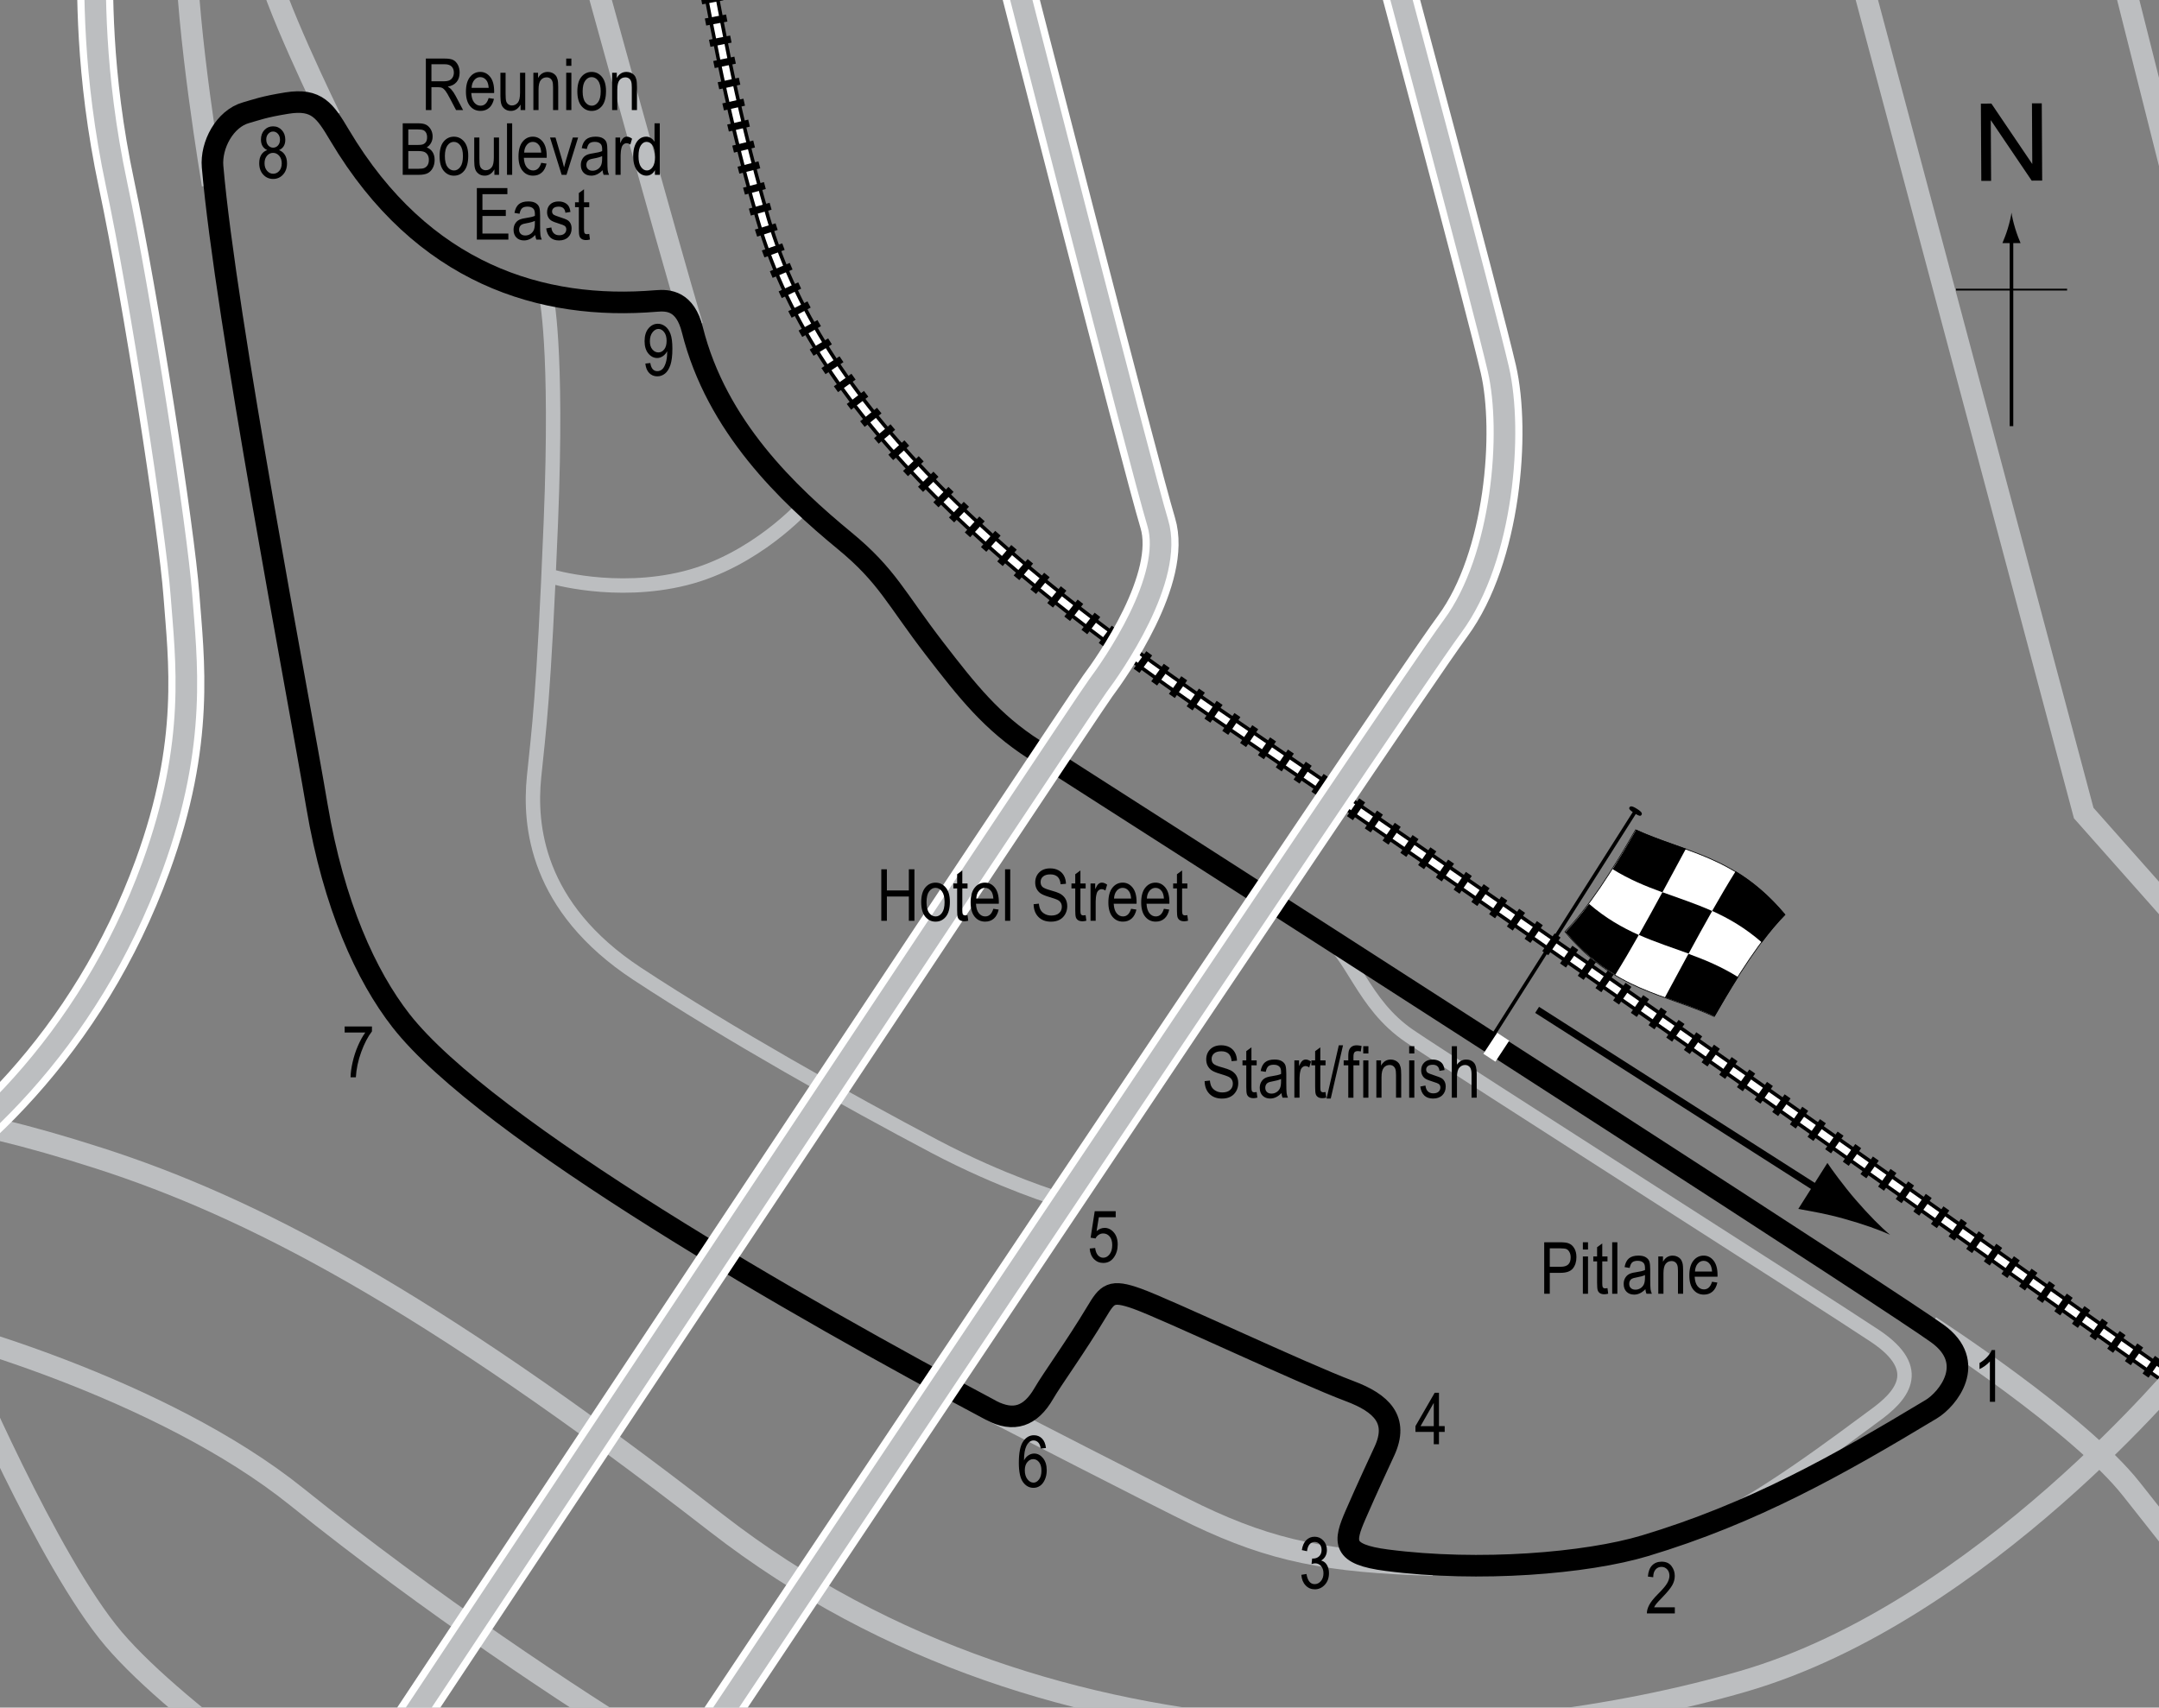<?xml version="1.0" encoding="UTF-8"?> <!-- Generator: Adobe Illustrator 14.0.0, SVG Export Plug-In . SVG Version: 6.00 Build 43363) --> <svg xmlns="http://www.w3.org/2000/svg" xmlns:xlink="http://www.w3.org/1999/xlink" version="1.1" x="0px" y="0px" width="300px" height="237.306px" viewBox="0 0 300 237.306" xml:space="preserve"><rect x="0" y="0" width="300" height="237.306" fill="#808080" stroke="none"/> <g id="Railway"> <g> <path fill="none" stroke="#000000" stroke-width="2" stroke-miterlimit="2" d="M306.852,195.261 c-3.842-1.975-64.77-46.341-136.043-94.851c-29.571-20.126-56.665-41.998-64.77-69.918c-4.878-16.802-7.074-31.149-8.13-36.043"></path> <path fill="none" stroke="#FFFFFF" stroke-miterlimit="3" d="M306.852,195.261c-3.842-1.975-64.77-46.341-136.043-94.851 c-29.571-20.126-56.665-41.998-64.77-69.918c-4.878-16.802-7.074-31.149-8.13-36.043"></path> <path fill="none" stroke="#000000" stroke-width="3" stroke-miterlimit="2" stroke-dasharray="1,2" d="M306.852,195.261 c-3.842-1.975-64.77-46.341-136.043-94.851c-29.571-20.126-56.665-41.998-64.77-69.918c-4.878-16.802-7.074-31.149-8.13-36.043"></path> </g> </g> <g id="Sideroads"> <path fill="none" stroke="#BCBEC0" stroke-width="2" d="M75.872,40.99c0,0,1.667,7,0.667,31.667s-1.667,28.667-2.333,35.333 s0.261,18.074,14.333,27.333c12.667,8.334,29.333,17.667,41.333,24c9.42,4.972,17.333,7.334,17.333,7.334"></path> <path fill="none" stroke="#BCBEC0" stroke-width="3" d="M29.538,25.656c0,0-3.667-21.666-3.667-33.333"></path> <path fill="none" stroke="#BCBEC0" stroke-width="3" d="M45.872,16.323c0,0-8.333-17-9-22"></path> <path fill="none" stroke="#BCBEC0" stroke-width="3" d="M268.205,184.323c0,0,20.666,13.334,28,22.667s12.334,15,12.334,20"></path> <path fill="none" stroke="#BCBEC0" stroke-width="3" d="M81.538-7.01c0,0,11.333,41.333,14.667,52.333"></path> <path fill="none" stroke="#BCBEC0" stroke-width="3" d="M303.872,189.323c0,0-28.334,34.668-61.667,44.334 s-94.974,15.039-142.667-22c-40.653-31.572-65-44-85.667-50.667s-31.667-7.333-45-7.333"></path> <polyline fill="none" stroke="#BCBEC0" stroke-width="3" points="257.539,-7.01 289.539,112.99 305.205,130.656 "></polyline> <line fill="none" stroke="#BCBEC0" stroke-width="3" x1="293.539" y1="-8.677" x2="303.872" y2="32.323"></line> <path fill="none" stroke="#BCBEC0" stroke-width="3" d="M-15.795,182.99c7.667,1.333,38.333,10,57,25s38.333,27.999,50.333,35.333"></path> <path fill="none" stroke="#BCBEC0" stroke-width="3" d="M137.705,195.99c0,0,23.922,12.323,28.667,14.583 c10.5,5,18.166,6.5,32.75,6.917"></path> <path fill="none" stroke="#BCBEC0" stroke-width="2" d="M76.5,80.084c0,0,8.943,2.71,18.699,0.271s16.531-10.027,16.531-10.027"></path> <path fill="none" stroke="#BCBEC0" stroke-width="3" d="M-5.343,188.756c0,0,11.924,28.185,21.138,39.024 s33.063,26.829,39.295,30.623"></path> </g> <g id="Pitlane"> <path fill="none" stroke="#BCBEC0" stroke-width="2" d="M183.705,129.615c4.375,3,5.542,9.875,12.167,14.375 s57.542,36.917,64.667,41.667s3.541,8.458-0.084,11.083s-17.375,13.25-24.875,15.75"></path> </g> <g id="Circuit"> <path fill="none" stroke="#000000" stroke-width="3" d="M96.205,45.823c3.363,13.453,13.308,22.861,21.167,29.333 c5.946,4.896,7.108,8.011,12.5,15c4.5,5.833,7.94,10.23,13.833,13.999c53.167,34,119.5,76.833,125.5,81.167 c5.614,4.054,1.401,9.155-0.833,10.501c-13,7.833-24.833,14.499-39.833,18.999c-8.095,2.429-23,3.667-35.834,2 c-6.282-0.816-6-2.5-4.333-6.333c1.632-3.753,3.268-7.246,4-8.833c2-4.334-0.378-6.663-4.833-8.334 c-6.667-2.5-25.334-11.333-29.5-12.833c-3.679-1.324-4.167-0.667-5.667,1.833c-2.927,4.879-6.158,9.304-7.333,11.334 c-1.833,3.167-4.173,4.013-7.333,2.333c-26.333-14-70.167-39-82-54.167c-4.811-6.166-9.333-16-11.667-29.832 c-2.589-15.347-12.667-67.667-14.5-88.833c-0.257-2.966,1.667-6.667,4.667-7.5c1.324-0.368,2.388-0.808,5.667-1.333 c4.167-0.667,5.294,1.073,7.333,4.5c11.5,19.333,28.167,24.333,44,23C92.898,41.681,95.205,41.823,96.205,45.823z"></path> </g> <g id="Viaducts_copy"> <path fill="none" stroke="#FFFFFF" stroke-width="5" d="M140.205-6.677c0,0,18.334,71.666,20.667,79.333s-6.333,20-8.333,22.667 s-101,152-101,152"></path> <path fill="none" stroke="#FFFFFF" stroke-width="5" d="M192.872-7.01c0,0,13.333,49.667,15.333,58.333s0.679,26.13-6.333,35.667 c-8.333,11.333-107,159.333-107,159.333"></path> <path fill="none" stroke="#FFFFFF" stroke-width="5" d="M13.205-7.677c0,6.01-0.333,17.667,3,33.333s8.333,48,9,57 s2.284,20.441-4,37.667c-9,24.667-26,40.333-40,48"></path> </g> <g id="Viaducts"> <path fill="none" stroke="#BCBEC0" stroke-width="3" d="M140.205-6.677c0,0,18.334,71.666,20.667,79.333s-6.333,20-8.333,22.667 s-101,152-101,152"></path> <path fill="none" stroke="#BCBEC0" stroke-width="3" d="M192.872-7.01c0,0,13.333,49.667,15.333,58.333s0.679,26.13-6.333,35.667 c-8.333,11.333-107,159.333-107,159.333"></path> <path fill="none" stroke="#BCBEC0" stroke-width="3" d="M13.205-7.677c0,6.01-0.333,17.667,3,33.333s8.333,48,9,57 s2.284,20.441-4,37.667c-9,24.667-26,40.333-40,48"></path> </g> <g id="Startline"> <line fill="none" stroke="#FFFFFF" stroke-width="2" x1="208.872" y1="144.074" x2="206.955" y2="146.99"></line> </g> <g id="Flag"> <g> <g> <path fill="#FFFFFF" stroke="#000000" stroke-width="0.1" d="M238.192,141.267c-6.913-3.181-13.825-3.564-20.738-11.784 c3.271-3.34,6.543-8.435,9.814-14.158c6.913,3.185,13.826,3.565,20.739,11.775C244.736,130.444,241.463,135.542,238.192,141.267z "></path> <path d="M230.998,124.003c-2.305-0.84-4.61-1.779-6.915-3.212c1.091-1.732,2.183-3.575,3.273-5.487 c2.304,1.054,4.608,1.801,6.912,2.636C233.178,119.956,232.087,121.991,230.998,124.003z"></path> <path d="M224.447,135.476c-2.305-1.382-4.609-3.236-6.914-5.958c1.091-1.122,2.182-2.439,3.272-3.908 c2.304,1.989,4.608,3.298,6.912,4.322C226.627,131.858,225.537,133.72,224.447,135.476z"></path> <path d="M234.639,132.522c-2.306-0.844-4.61-1.58-6.916-2.602c1.091-1.927,2.183-3.918,3.273-5.931 c2.305,0.84,4.608,1.582,6.913,2.617C236.82,128.527,235.729,130.512,234.639,132.522z"></path> <path d="M238.258,141.26c-2.305-1.066-4.61-1.819-6.915-2.65c1.09-2.017,2.181-4.05,3.271-6.061 c2.305,0.844,4.61,1.795,6.915,3.247C240.439,137.519,239.348,139.355,238.258,141.26z"></path> <path d="M244.823,130.976c-2.305-2.019-4.61-3.35-6.915-4.385c1.091-1.92,2.181-3.774,3.271-5.52 c2.304,1.403,4.608,3.286,6.912,6.044C247.001,128.221,245.913,129.522,244.823,130.976z"></path> </g> </g> <line fill="#FFFFFF" stroke="#000000" stroke-width="0.5" x1="227.393" y1="112.507" x2="207.69" y2="143.547"></line> <path d="M228.088,113.245c-0.103,0.165-0.241,0.234-0.986-0.237c-0.742-0.473-0.778-0.651-0.677-0.817 c0.107-0.164,0.311-0.25,1.054,0.224C228.222,112.886,228.194,113.081,228.088,113.245z"></path> <g> <line fill="none" stroke="#000000" x1="213.587" y1="140.339" x2="254.042" y2="166.171"></line> <path d="M256.214,169.364c-2.495-0.694-4.227-0.974-6.335-1.361l4.046-6.392c0.421,0.665,2.247,3.185,3.942,5.141 c1.813,2.098,3.554,3.851,4.768,4.852C261.213,170.934,258.883,170.108,256.214,169.364z"></path> </g> </g> <g id="North"> <g> <g> <g> <line fill="none" stroke="#000000" stroke-width="0.5" x1="279.501" y1="59.222" x2="279.501" y2="32.938"></line> <path d="M278.99,31.758c-0.25,0.827-0.48,1.364-0.746,2.027h2.521c-0.112-0.237-0.496-1.2-0.745-2.027 c-0.268-0.885-0.45-1.687-0.516-2.207C279.439,30.071,279.256,30.873,278.99,31.758z"></path> </g> </g> </g> <line fill="none" stroke="#000000" stroke-width="0.25" x1="271.796" y1="40.247" x2="287.232" y2="40.247"></line> <g> <path d="M275.308,25.138l-0.058-10.737l1.458-0.008l5.684,8.4l-0.045-8.43l1.363-0.007l0.057,10.737l-1.457,0.008l-5.686-8.407 l0.045,8.438L275.308,25.138z"></path> </g> </g> <g id="Labels"> <g> <path d="M214.572,179.795v-7.158h2.211c0.521,0,0.906,0.046,1.152,0.137c0.34,0.124,0.609,0.353,0.811,0.688 c0.203,0.336,0.303,0.747,0.303,1.235c0,0.645-0.164,1.171-0.492,1.577c-0.33,0.406-0.896,0.61-1.705,0.61h-1.504v2.91H214.572z M215.347,176.041h1.52c0.479,0,0.828-0.108,1.049-0.324c0.223-0.217,0.332-0.543,0.332-0.979c0-0.283-0.055-0.526-0.164-0.728 c-0.107-0.201-0.24-0.34-0.395-0.415s-0.434-0.112-0.838-0.112h-1.504V176.041z"></path> <path d="M219.943,173.648v-1.011h0.717v1.011H219.943z M219.943,179.795v-5.186h0.717v5.186H219.943z"></path> <path d="M223.365,179.009l0.098,0.776c-0.197,0.052-0.377,0.078-0.537,0.078c-0.25,0-0.451-0.05-0.605-0.149 c-0.152-0.099-0.258-0.234-0.314-0.407s-0.086-0.517-0.086-1.03v-2.983h-0.527v-0.684h0.527v-1.284l0.719-0.527v1.812h0.727v0.684 h-0.727v3.032c0,0.279,0.021,0.461,0.063,0.542c0.063,0.117,0.178,0.176,0.348,0.176 C223.128,179.043,223.236,179.033,223.365,179.009z"></path> <path d="M224.019,179.795v-7.158h0.719v7.158H224.019z"></path> <path d="M228.634,179.156c-0.242,0.25-0.492,0.439-0.752,0.566c-0.262,0.127-0.531,0.19-0.811,0.19 c-0.443,0-0.797-0.134-1.061-0.4s-0.395-0.626-0.395-1.079c0-0.299,0.061-0.564,0.186-0.796c0.123-0.231,0.293-0.411,0.508-0.542 s0.539-0.227,0.977-0.288c0.586-0.086,1.016-0.188,1.289-0.308l0.004-0.225c0-0.355-0.063-0.604-0.189-0.747 c-0.18-0.208-0.455-0.313-0.826-0.313c-0.334,0-0.586,0.069-0.752,0.208c-0.166,0.14-0.287,0.4-0.365,0.783l-0.709-0.117 c0.102-0.557,0.305-0.962,0.613-1.216c0.307-0.254,0.748-0.381,1.32-0.381c0.447,0,0.797,0.084,1.051,0.251 c0.254,0.168,0.414,0.375,0.48,0.623s0.1,0.609,0.1,1.084v1.172c0,0.82,0.016,1.337,0.047,1.551 c0.031,0.213,0.092,0.42,0.184,0.622h-0.752C228.705,179.617,228.656,179.404,228.634,179.156z M228.576,177.193 c-0.264,0.131-0.656,0.24-1.178,0.332c-0.303,0.053-0.514,0.111-0.635,0.178c-0.119,0.067-0.213,0.162-0.281,0.283 c-0.066,0.123-0.1,0.264-0.1,0.423c0,0.247,0.076,0.445,0.23,0.593c0.152,0.148,0.363,0.223,0.635,0.223 c0.256,0,0.49-0.066,0.699-0.2c0.211-0.134,0.367-0.312,0.473-0.534c0.104-0.224,0.156-0.549,0.156-0.975V177.193z"></path> <path d="M230.425,179.795v-5.186h0.65v0.732c0.156-0.284,0.346-0.497,0.572-0.638c0.227-0.142,0.484-0.212,0.777-0.212 c0.227,0,0.438,0.045,0.631,0.134c0.193,0.09,0.35,0.207,0.469,0.352c0.119,0.146,0.207,0.334,0.266,0.564 s0.088,0.586,0.088,1.064v3.188h-0.719v-3.157c0-0.382-0.031-0.66-0.098-0.836c-0.064-0.176-0.166-0.313-0.305-0.408 c-0.139-0.097-0.299-0.145-0.48-0.145c-0.346,0-0.621,0.129-0.826,0.387c-0.205,0.257-0.307,0.698-0.307,1.324v2.835H230.425z"></path> <path d="M237.892,178.125l0.742,0.112c-0.125,0.553-0.348,0.971-0.672,1.252c-0.324,0.282-0.725,0.423-1.203,0.423 c-0.604,0-1.09-0.229-1.463-0.687c-0.373-0.457-0.559-1.117-0.559-1.979c0-0.896,0.188-1.578,0.563-2.048 c0.377-0.471,0.854-0.706,1.43-0.706c0.549,0,1.008,0.231,1.377,0.693c0.367,0.462,0.551,1.132,0.551,2.007l-0.004,0.234h-3.174 c0.029,0.582,0.164,1.021,0.404,1.318c0.242,0.297,0.535,0.444,0.879,0.444C237.304,179.19,237.679,178.835,237.892,178.125z M235.523,176.705h2.373c-0.031-0.449-0.129-0.785-0.287-1.006c-0.232-0.322-0.525-0.483-0.885-0.483 c-0.322,0-0.598,0.134-0.824,0.403C235.671,175.886,235.546,176.25,235.523,176.705z"></path> </g> <g> <path d="M167.386,150.243l0.732-0.078c0.039,0.394,0.128,0.7,0.266,0.921c0.139,0.219,0.337,0.396,0.594,0.529 s0.547,0.2,0.869,0.2c0.462,0,0.821-0.112,1.076-0.339c0.256-0.226,0.384-0.519,0.384-0.879c0-0.211-0.046-0.396-0.14-0.553 c-0.092-0.158-0.232-0.287-0.42-0.389c-0.187-0.1-0.591-0.242-1.213-0.426c-0.554-0.165-0.947-0.33-1.182-0.496 s-0.417-0.377-0.547-0.633c-0.13-0.255-0.195-0.544-0.195-0.866c0-0.579,0.188-1.054,0.562-1.421s0.879-0.552,1.514-0.552 c0.437,0,0.817,0.087,1.146,0.259c0.326,0.172,0.58,0.42,0.762,0.742c0.18,0.322,0.277,0.701,0.29,1.138l-0.747,0.068 c-0.039-0.466-0.178-0.811-0.418-1.035c-0.238-0.225-0.575-0.337-1.008-0.337c-0.439,0-0.774,0.099-1.006,0.295 c-0.231,0.197-0.347,0.452-0.347,0.765c0,0.29,0.085,0.515,0.254,0.674s0.55,0.321,1.143,0.484c0.579,0.16,0.985,0.3,1.22,0.417 c0.358,0.184,0.628,0.424,0.811,0.721c0.183,0.298,0.274,0.652,0.274,1.066c0,0.409-0.096,0.782-0.288,1.119 c-0.192,0.336-0.453,0.592-0.783,0.768c-0.331,0.176-0.729,0.264-1.194,0.264c-0.726,0-1.305-0.219-1.735-0.654 C167.626,151.58,167.403,150.988,167.386,150.243z"></path> <path d="M174.618,151.761l0.098,0.776c-0.198,0.052-0.378,0.078-0.537,0.078c-0.251,0-0.452-0.05-0.605-0.149 c-0.153-0.099-0.258-0.234-0.315-0.407c-0.057-0.173-0.085-0.517-0.085-1.03v-2.983h-0.527v-0.684h0.527v-1.284l0.718-0.527v1.812 h0.728v0.684h-0.728v3.032c0,0.279,0.021,0.461,0.063,0.542c0.062,0.117,0.178,0.176,0.347,0.176 C174.381,151.795,174.488,151.785,174.618,151.761z"></path> <path d="M178.065,151.908c-0.241,0.25-0.491,0.439-0.752,0.566s-0.53,0.19-0.811,0.19c-0.442,0-0.796-0.134-1.06-0.4 s-0.396-0.626-0.396-1.079c0-0.299,0.062-0.564,0.186-0.796s0.293-0.411,0.508-0.542s0.54-0.227,0.977-0.288 c0.586-0.086,1.016-0.188,1.289-0.308l0.005-0.225c0-0.355-0.063-0.604-0.19-0.747c-0.179-0.208-0.454-0.313-0.825-0.313 c-0.335,0-0.586,0.069-0.752,0.208c-0.166,0.14-0.288,0.4-0.366,0.783l-0.708-0.117c0.101-0.557,0.305-0.962,0.613-1.216 c0.307-0.254,0.747-0.381,1.32-0.381c0.446,0,0.796,0.084,1.05,0.251c0.254,0.168,0.414,0.375,0.481,0.623 c0.066,0.248,0.1,0.609,0.1,1.084v1.172c0,0.82,0.016,1.337,0.047,1.551c0.03,0.213,0.092,0.42,0.183,0.622h-0.752 C178.136,152.369,178.087,152.156,178.065,151.908z M178.006,149.945c-0.264,0.131-0.656,0.24-1.177,0.332 c-0.303,0.053-0.515,0.111-0.635,0.178c-0.12,0.067-0.214,0.162-0.281,0.283c-0.066,0.123-0.1,0.264-0.1,0.423 c0,0.247,0.076,0.445,0.229,0.593c0.153,0.148,0.364,0.223,0.635,0.223c0.257,0,0.491-0.066,0.7-0.2 c0.211-0.134,0.367-0.312,0.472-0.534c0.104-0.224,0.156-0.549,0.156-0.975V149.945z"></path> <path d="M179.857,152.547v-5.186h0.649v0.786c0.166-0.365,0.318-0.606,0.456-0.725c0.139-0.119,0.294-0.179,0.467-0.179 c0.241,0,0.486,0.095,0.737,0.283l-0.244,0.815c-0.179-0.127-0.354-0.19-0.522-0.19c-0.153,0-0.293,0.054-0.42,0.161 s-0.217,0.258-0.269,0.449c-0.091,0.336-0.137,0.691-0.137,1.069v2.715H179.857z"></path> <path d="M184.188,151.761l0.098,0.776c-0.198,0.052-0.378,0.078-0.537,0.078c-0.251,0-0.452-0.05-0.605-0.149 c-0.153-0.099-0.258-0.234-0.315-0.407c-0.057-0.173-0.085-0.517-0.085-1.03v-2.983h-0.527v-0.684h0.527v-1.284l0.718-0.527v1.812 h0.728v0.684h-0.728v3.032c0,0.279,0.021,0.461,0.063,0.542c0.062,0.117,0.178,0.176,0.347,0.176 C183.952,151.795,184.058,151.785,184.188,151.761z"></path> <path d="M184.331,152.665l1.7-7.397h0.586l-1.705,7.397H184.331z"></path> <path d="M187.347,152.547v-4.502h-0.64v-0.684h0.64v-0.552c0-0.406,0.042-0.712,0.127-0.916c0.085-0.203,0.215-0.358,0.39-0.466 s0.394-0.161,0.658-0.161c0.206,0,0.431,0.031,0.676,0.093l-0.107,0.762c-0.149-0.032-0.291-0.049-0.425-0.049 c-0.215,0-0.369,0.056-0.461,0.169c-0.094,0.111-0.14,0.326-0.14,0.642v0.479h0.83v0.684h-0.83v4.502H187.347z"></path> <path d="M189.427,146.4v-1.011h0.718v1.011H189.427z M189.427,152.547v-5.186h0.718v5.186H189.427z"></path> <path d="M191.249,152.547v-5.186h0.649v0.732c0.156-0.284,0.347-0.497,0.572-0.638c0.227-0.142,0.485-0.212,0.778-0.212 c0.227,0,0.438,0.045,0.631,0.134c0.193,0.09,0.35,0.207,0.468,0.352c0.119,0.146,0.207,0.334,0.266,0.564 s0.088,0.586,0.088,1.064v3.188h-0.718v-3.157c0-0.382-0.032-0.66-0.098-0.836s-0.167-0.313-0.306-0.408 c-0.138-0.097-0.298-0.145-0.48-0.145c-0.345,0-0.62,0.129-0.825,0.387c-0.205,0.257-0.308,0.698-0.308,1.324v2.835H191.249z"></path> <path d="M195.809,146.4v-1.011h0.718v1.011H195.809z M195.809,152.547v-5.186h0.718v5.186H195.809z"></path> <path d="M197.352,150.995l0.718-0.137c0.042,0.366,0.157,0.639,0.346,0.816c0.188,0.179,0.438,0.268,0.75,0.268 c0.313,0,0.554-0.077,0.724-0.231c0.171-0.155,0.256-0.352,0.256-0.589c0-0.205-0.073-0.364-0.22-0.479 c-0.101-0.078-0.345-0.176-0.732-0.293c-0.56-0.173-0.935-0.319-1.123-0.439s-0.335-0.282-0.439-0.483s-0.156-0.432-0.156-0.688 c0-0.442,0.142-0.802,0.425-1.079s0.676-0.415,1.177-0.415c0.315,0,0.594,0.058,0.832,0.171c0.24,0.113,0.423,0.268,0.55,0.459 s0.215,0.467,0.264,0.825l-0.703,0.117c-0.065-0.566-0.373-0.85-0.923-0.85c-0.313,0-0.545,0.063-0.698,0.187 c-0.153,0.125-0.229,0.285-0.229,0.479c0,0.191,0.073,0.343,0.22,0.452c0.089,0.064,0.35,0.169,0.783,0.312 c0.597,0.189,0.982,0.341,1.157,0.452c0.175,0.113,0.312,0.266,0.409,0.461c0.097,0.193,0.146,0.424,0.146,0.691 c0,0.496-0.157,0.896-0.471,1.203c-0.314,0.307-0.743,0.46-1.287,0.46C198.106,152.665,197.515,152.108,197.352,150.995z"></path> <path d="M201.732,152.547v-7.158h0.718v2.568c0.169-0.237,0.36-0.416,0.573-0.534c0.214-0.119,0.449-0.179,0.706-0.179 c0.452,0,0.81,0.144,1.071,0.433c0.263,0.287,0.394,0.816,0.394,1.584v3.286h-0.718v-3.286c0-0.449-0.08-0.771-0.239-0.967 s-0.379-0.293-0.659-0.293c-0.313,0-0.578,0.125-0.799,0.376c-0.219,0.251-0.329,0.694-0.329,1.333v2.837H201.732z"></path> </g> <g> <path d="M277.222,194.806H276.5v-5.601c-0.166,0.195-0.389,0.395-0.668,0.599c-0.281,0.203-0.537,0.357-0.771,0.461v-0.85 c0.396-0.229,0.748-0.506,1.051-0.835c0.305-0.329,0.52-0.649,0.643-0.962h0.469V194.806z"></path> </g> <g> <path d="M232.724,223.367v0.846h-3.883c-0.01-0.342,0.094-0.725,0.311-1.148s0.613-0.924,1.189-1.5 c0.674-0.672,1.115-1.189,1.322-1.557c0.209-0.367,0.313-0.708,0.313-1.023c0-0.365-0.105-0.662-0.318-0.893 c-0.215-0.229-0.477-0.344-0.789-0.344c-0.336,0-0.611,0.123-0.826,0.372c-0.215,0.248-0.322,0.604-0.322,1.067l-0.742-0.092 c0.053-0.688,0.248-1.204,0.584-1.551c0.338-0.347,0.781-0.52,1.33-0.52c0.6,0,1.053,0.201,1.361,0.604 c0.307,0.403,0.461,0.862,0.461,1.376c0,0.456-0.121,0.893-0.361,1.311c-0.242,0.418-0.699,0.977-1.373,1.674 c-0.43,0.439-0.707,0.738-0.832,0.898s-0.227,0.319-0.305,0.479H232.724z"></path> </g> <g> <path d="M151.417,173.51l0.757-0.078c0.059,0.456,0.191,0.795,0.397,1.019c0.207,0.223,0.447,0.334,0.721,0.334 c0.342,0,0.637-0.157,0.884-0.472c0.247-0.315,0.371-0.744,0.371-1.288c0-0.512-0.12-0.909-0.358-1.191 c-0.24-0.281-0.54-0.423-0.901-0.423c-0.218,0-0.423,0.062-0.612,0.184c-0.191,0.122-0.342,0.293-0.452,0.512l-0.679-0.108 l0.571-3.678h2.915v0.84h-2.343l-0.313,1.926c0.348-0.301,0.718-0.451,1.108-0.451c0.491,0,0.919,0.209,1.281,0.628 c0.363,0.419,0.545,0.983,0.545,1.694c0,0.7-0.182,1.301-0.544,1.801c-0.363,0.5-0.851,0.75-1.463,0.75 c-0.508,0-0.937-0.177-1.287-0.529C151.665,174.625,151.465,174.135,151.417,173.51z"></path> </g> <g> <path d="M199.226,200.708v-1.715h-2.544v-0.805l2.676-4.639h0.591v4.639h0.796v0.805h-0.796v1.715H199.226z M199.226,198.189 v-3.229l-1.834,3.229H199.226z"></path> </g> <g> <path d="M180.824,218.853l0.717-0.117c0.15,0.941,0.531,1.411,1.141,1.411c0.33,0,0.615-0.14,0.855-0.418 c0.242-0.278,0.363-0.64,0.363-1.083c0-0.418-0.111-0.754-0.332-1.008c-0.223-0.255-0.494-0.382-0.816-0.382 c-0.137,0-0.305,0.032-0.508,0.098l0.084-0.771l0.111,0.01c0.357,0,0.646-0.108,0.869-0.327c0.221-0.217,0.332-0.508,0.332-0.871 c0-0.335-0.092-0.604-0.279-0.807c-0.186-0.203-0.412-0.305-0.68-0.305c-0.277,0-0.512,0.106-0.703,0.32 c-0.189,0.213-0.313,0.535-0.363,0.969l-0.719-0.156c0.092-0.611,0.297-1.074,0.615-1.387c0.32-0.313,0.705-0.469,1.158-0.469 c0.475,0,0.879,0.176,1.211,0.527s0.498,0.793,0.498,1.327c0,0.325-0.07,0.612-0.211,0.863s-0.338,0.447-0.59,0.591 c0.232,0.064,0.426,0.172,0.578,0.322c0.152,0.149,0.275,0.35,0.369,0.6s0.141,0.53,0.141,0.84c0,0.656-0.193,1.194-0.58,1.612 c-0.389,0.418-0.852,0.627-1.393,0.627c-0.5,0-0.926-0.183-1.273-0.547C181.07,219.958,180.873,219.468,180.824,218.853z"></path> </g> <g> <path d="M89.673,50.524l0.693-0.078c0.11,0.755,0.437,1.133,0.977,1.133c0.241,0,0.46-0.082,0.656-0.247 c0.197-0.165,0.364-0.457,0.501-0.876s0.205-0.91,0.205-1.47V48.81c-0.149,0.29-0.352,0.519-0.605,0.688s-0.513,0.254-0.776,0.254 c-0.479,0-0.891-0.209-1.238-0.627c-0.346-0.418-0.52-0.99-0.52-1.716c0-0.749,0.18-1.339,0.539-1.77 c0.36-0.431,0.797-0.647,1.312-0.647c0.364,0,0.705,0.121,1.021,0.361s0.56,0.596,0.732,1.064s0.259,1.144,0.259,2.026 c0,0.983-0.093,1.747-0.278,2.29s-0.438,0.941-0.754,1.191c-0.318,0.25-0.674,0.376-1.067,0.376c-0.446,0-0.818-0.152-1.118-0.457 S89.731,51.1,89.673,50.524z M92.627,47.362c0-0.512-0.114-0.915-0.343-1.208s-0.491-0.44-0.787-0.44 c-0.311,0-0.587,0.156-0.83,0.469s-0.364,0.73-0.364,1.252c0,0.47,0.116,0.844,0.348,1.123s0.509,0.418,0.831,0.418 c0.32,0,0.591-0.14,0.813-0.42S92.627,47.877,92.627,47.362z"></path> </g> <g> <path d="M37.134,20.86c-0.288-0.13-0.506-0.316-0.653-0.559c-0.147-0.243-0.221-0.544-0.221-0.905c0-0.543,0.16-0.985,0.479-1.327 c0.319-0.341,0.722-0.512,1.205-0.512c0.487,0,0.892,0.174,1.215,0.522s0.484,0.797,0.484,1.347c0,0.345-0.071,0.637-0.215,0.876 c-0.144,0.239-0.359,0.425-0.649,0.559c0.355,0.14,0.628,0.366,0.818,0.679c0.19,0.313,0.285,0.7,0.285,1.163 c0,0.639-0.185,1.159-0.554,1.561s-0.826,0.604-1.373,0.604c-0.552,0-1.013-0.201-1.382-0.604s-0.554-0.931-0.554-1.585 c0-0.479,0.099-0.874,0.295-1.185C36.513,21.182,36.785,20.971,37.134,20.86z M36.758,22.679c0,0.439,0.118,0.793,0.354,1.062 s0.517,0.403,0.845,0.403c0.332,0,0.613-0.13,0.844-0.391s0.346-0.609,0.346-1.045c0-0.439-0.118-0.793-0.355-1.062 s-0.521-0.403-0.854-0.403c-0.327,0-0.606,0.133-0.835,0.4C36.872,21.911,36.758,22.256,36.758,22.679z M36.997,19.371 c0,0.351,0.093,0.63,0.277,0.838c0.186,0.208,0.412,0.312,0.682,0.312c0.264,0,0.487-0.103,0.673-0.307 c0.185-0.205,0.277-0.469,0.277-0.794c0-0.334-0.095-0.608-0.285-0.821c-0.189-0.213-0.415-0.319-0.675-0.319 s-0.482,0.104-0.669,0.312C37.091,18.799,36.997,19.06,36.997,19.371z"></path> </g> <g> <path d="M47.89,143.49v-0.845h3.794v0.684c-0.566,0.735-1.064,1.693-1.494,2.874c-0.43,1.18-0.677,2.35-0.742,3.508H48.71 c0.01-0.6,0.104-1.297,0.285-2.095c0.18-0.798,0.428-1.558,0.742-2.28c0.315-0.723,0.654-1.338,1.019-1.846H47.89z"></path> </g> <g> <path d="M145.339,201.232l-0.718,0.068c-0.068-0.366-0.169-0.627-0.302-0.783c-0.192-0.227-0.423-0.34-0.692-0.34 c-0.419,0-0.755,0.26-1.009,0.781c-0.218,0.449-0.328,1.113-0.331,1.992c0.166-0.313,0.374-0.549,0.625-0.711 c0.251-0.16,0.516-0.241,0.796-0.241c0.466,0,0.872,0.211,1.218,0.632c0.348,0.422,0.521,0.986,0.521,1.692 c0,0.479-0.087,0.912-0.261,1.302c-0.175,0.389-0.398,0.676-0.672,0.861s-0.574,0.278-0.903,0.278 c-0.593,0-1.081-0.267-1.465-0.801s-0.576-1.425-0.576-2.671c0-1.383,0.196-2.369,0.59-2.957c0.394-0.587,0.897-0.881,1.512-0.881 c0.445,0,0.818,0.152,1.119,0.455C145.091,200.213,145.274,200.654,145.339,201.232z M142.4,204.323 c0,0.518,0.122,0.934,0.366,1.247c0.244,0.314,0.527,0.472,0.85,0.472c0.283,0,0.536-0.147,0.76-0.444 c0.223-0.297,0.334-0.703,0.334-1.221c0-0.508-0.11-0.902-0.332-1.182s-0.491-0.42-0.811-0.42c-0.313,0-0.585,0.139-0.818,0.418 C142.516,203.47,142.4,203.847,142.4,204.323z"></path> </g> <g> <path d="M59.174,15.296V8.138h2.603c0.544,0,0.945,0.067,1.203,0.2c0.26,0.133,0.472,0.355,0.638,0.666s0.249,0.671,0.249,1.081 c0,0.54-0.141,0.978-0.422,1.313c-0.282,0.335-0.691,0.548-1.229,0.639c0.218,0.131,0.384,0.264,0.498,0.398 c0.231,0.273,0.435,0.578,0.61,0.913l1.025,1.948h-0.977l-0.783-1.488c-0.303-0.583-0.532-0.975-0.687-1.177 s-0.304-0.338-0.448-0.409c-0.145-0.07-0.348-0.105-0.607-0.105H59.95v3.179H59.174z M59.95,11.297h1.67 c0.364,0,0.642-0.044,0.83-0.132s0.339-0.226,0.449-0.415s0.166-0.409,0.166-0.659c0-0.361-0.105-0.646-0.317-0.852 s-0.525-0.31-0.942-0.31H59.95V11.297z"></path> <path d="M67.899,13.626l0.742,0.112c-0.124,0.553-0.348,0.971-0.672,1.252c-0.323,0.282-0.725,0.422-1.203,0.422 c-0.603,0-1.09-0.229-1.463-0.686c-0.372-0.458-0.559-1.117-0.559-1.98c0-0.895,0.188-1.578,0.564-2.048 c0.375-0.47,0.852-0.706,1.428-0.706c0.55,0,1.009,0.231,1.377,0.693s0.552,1.131,0.552,2.007l-0.005,0.234h-3.174 c0.029,0.583,0.164,1.022,0.405,1.318s0.534,0.444,0.879,0.444C67.312,14.691,67.688,14.336,67.899,13.626z M65.531,12.206h2.373 c-0.032-0.449-0.129-0.785-0.288-1.006c-0.231-0.322-0.525-0.483-0.884-0.483c-0.322,0-0.598,0.134-0.825,0.403 S65.554,11.75,65.531,12.206z"></path> <path d="M72.338,15.296v-0.762c-0.166,0.293-0.361,0.513-0.586,0.659s-0.479,0.22-0.762,0.22c-0.335,0-0.622-0.09-0.859-0.271 s-0.396-0.409-0.476-0.686c-0.08-0.277-0.12-0.654-0.12-1.133v-3.213h0.718v2.876c0,0.534,0.027,0.891,0.08,1.072 c0.055,0.181,0.153,0.326,0.299,0.435c0.145,0.109,0.31,0.164,0.495,0.164c0.345,0,0.628-0.142,0.85-0.425 c0.188-0.244,0.283-0.692,0.283-1.343v-2.778h0.723v5.186H72.338z"></path> <path d="M74.115,15.296v-5.186h0.649v0.732c0.156-0.285,0.347-0.498,0.572-0.638c0.227-0.141,0.485-0.211,0.778-0.211 c0.227,0,0.438,0.045,0.631,0.134s0.35,0.207,0.468,0.352c0.119,0.145,0.207,0.333,0.266,0.564s0.088,0.586,0.088,1.064v3.188 H76.85v-3.158c0-0.381-0.032-0.66-0.098-0.836c-0.065-0.176-0.167-0.312-0.306-0.408c-0.138-0.096-0.298-0.144-0.48-0.144 c-0.345,0-0.62,0.129-0.825,0.386s-0.308,0.699-0.308,1.325v2.835H74.115z"></path> <path d="M78.676,9.149V8.138h0.718v1.011H78.676z M78.676,15.296v-5.186h0.718v5.186H78.676z"></path> <path d="M80.224,12.704c0-0.895,0.188-1.571,0.564-2.026c0.375-0.456,0.852-0.684,1.428-0.684c0.566,0,1.04,0.228,1.421,0.684 s0.571,1.113,0.571,1.973c0,0.931-0.188,1.625-0.562,2.08s-0.852,0.684-1.431,0.684c-0.569,0-1.044-0.229-1.424-0.686 C80.413,14.27,80.224,13.596,80.224,12.704z M80.961,12.701c0,0.671,0.122,1.171,0.366,1.499s0.547,0.491,0.908,0.491 c0.339,0,0.629-0.166,0.871-0.496c0.243-0.331,0.364-0.829,0.364-1.494c0-0.668-0.122-1.166-0.366-1.494s-0.547-0.491-0.908-0.491 c-0.342,0-0.633,0.165-0.874,0.494S80.961,12.036,80.961,12.701z"></path> <path d="M85.058,15.296v-5.186h0.649v0.732c0.156-0.285,0.347-0.498,0.572-0.638c0.227-0.141,0.485-0.211,0.778-0.211 c0.227,0,0.438,0.045,0.631,0.134s0.35,0.207,0.468,0.352c0.119,0.145,0.207,0.333,0.266,0.564s0.088,0.586,0.088,1.064v3.188 h-0.718v-3.158c0-0.381-0.032-0.66-0.098-0.836c-0.065-0.176-0.167-0.312-0.305-0.408c-0.139-0.096-0.299-0.144-0.481-0.144 c-0.345,0-0.62,0.129-0.825,0.386s-0.308,0.699-0.308,1.325v2.835H85.058z"></path> <path d="M55.959,24.296v-7.158h2.205c0.446,0,0.8,0.069,1.061,0.208s0.474,0.354,0.641,0.646c0.166,0.292,0.249,0.616,0.249,0.971 c0,0.329-0.071,0.625-0.215,0.888s-0.345,0.475-0.605,0.634c0.34,0.124,0.608,0.335,0.805,0.633s0.294,0.665,0.294,1.102 c0,0.434-0.089,0.813-0.267,1.141c-0.177,0.327-0.414,0.565-0.71,0.713c-0.296,0.148-0.703,0.222-1.221,0.222H55.959z M56.735,20.146h1.271c0.333,0,0.569-0.023,0.71-0.068c0.202-0.068,0.357-0.183,0.467-0.344s0.164-0.38,0.164-0.657 c0-0.257-0.05-0.471-0.149-0.642s-0.231-0.289-0.396-0.354c-0.164-0.065-0.46-0.098-0.888-0.098h-1.179V20.146z M56.735,23.452 h1.463c0.322,0,0.561-0.029,0.714-0.088c0.222-0.084,0.391-0.224,0.506-0.417c0.116-0.194,0.174-0.437,0.174-0.73 c0-0.27-0.056-0.499-0.166-0.686c-0.111-0.187-0.261-0.324-0.448-0.41s-0.481-0.129-0.883-0.129h-1.359V23.452z"></path> <path d="M61.081,21.704c0-0.895,0.188-1.571,0.564-2.026c0.375-0.456,0.852-0.684,1.428-0.684c0.566,0,1.04,0.228,1.421,0.684 s0.571,1.113,0.571,1.973c0,0.931-0.188,1.625-0.562,2.08s-0.852,0.684-1.431,0.684c-0.569,0-1.044-0.229-1.424-0.686 C61.271,23.27,61.081,22.596,61.081,21.704z M61.818,21.701c0,0.671,0.122,1.171,0.366,1.499s0.547,0.491,0.908,0.491 c0.339,0,0.629-0.166,0.871-0.496c0.243-0.331,0.364-0.829,0.364-1.494c0-0.668-0.122-1.166-0.366-1.494s-0.547-0.491-0.908-0.491 c-0.342,0-0.633,0.165-0.874,0.494S61.818,21.036,61.818,21.701z"></path> <path d="M68.698,24.296v-0.762c-0.166,0.293-0.361,0.513-0.586,0.659s-0.479,0.22-0.762,0.22c-0.335,0-0.622-0.09-0.859-0.271 s-0.396-0.409-0.477-0.686c-0.079-0.277-0.119-0.654-0.119-1.133v-3.213h0.718v2.876c0,0.534,0.026,0.891,0.081,1.072 c0.053,0.181,0.152,0.326,0.297,0.435c0.146,0.109,0.311,0.164,0.496,0.164c0.345,0,0.628-0.142,0.85-0.425 c0.188-0.244,0.283-0.692,0.283-1.343v-2.778h0.723v5.186H68.698z"></path> <path d="M70.451,24.296v-7.158h0.718v7.158H70.451z"></path> <path d="M75.202,22.626l0.742,0.112c-0.124,0.553-0.348,0.971-0.672,1.252c-0.323,0.282-0.725,0.422-1.203,0.422 c-0.603,0-1.09-0.229-1.463-0.686c-0.372-0.458-0.559-1.117-0.559-1.98c0-0.895,0.188-1.578,0.564-2.048 c0.375-0.47,0.852-0.706,1.428-0.706c0.55,0,1.009,0.231,1.377,0.693s0.552,1.131,0.552,2.007l-0.005,0.234H72.79 c0.029,0.583,0.164,1.022,0.405,1.318s0.534,0.444,0.879,0.444C74.614,23.691,74.99,23.336,75.202,22.626z M72.834,21.206h2.373 c-0.032-0.449-0.129-0.785-0.288-1.006c-0.231-0.322-0.525-0.483-0.884-0.483c-0.322,0-0.598,0.134-0.825,0.403 S72.856,20.75,72.834,21.206z"></path> <path d="M78.045,24.296l-1.617-5.186h0.762l0.915,3.105c0.104,0.352,0.195,0.7,0.273,1.045c0.063-0.273,0.15-0.602,0.265-0.986 l0.949-3.164h0.742l-1.617,5.186H78.045z"></path> <path d="M83.728,23.657c-0.241,0.25-0.491,0.439-0.752,0.566s-0.53,0.19-0.811,0.19c-0.442,0-0.796-0.133-1.06-0.4 s-0.396-0.626-0.396-1.079c0-0.299,0.062-0.565,0.186-0.796s0.293-0.412,0.508-0.542s0.54-0.226,0.977-0.288 c0.586-0.086,1.016-0.188,1.289-0.308l0.005-0.225c0-0.355-0.063-0.604-0.19-0.747c-0.179-0.208-0.454-0.313-0.825-0.313 c-0.335,0-0.586,0.069-0.752,0.208s-0.288,0.4-0.366,0.783l-0.708-0.117c0.101-0.557,0.306-0.962,0.612-1.216 c0.309-0.254,0.748-0.381,1.321-0.381c0.446,0,0.796,0.084,1.05,0.251s0.414,0.375,0.48,0.623 c0.067,0.248,0.101,0.609,0.101,1.084v1.172c0,0.82,0.016,1.337,0.046,1.55c0.031,0.213,0.093,0.421,0.184,0.623h-0.752 C83.799,24.117,83.75,23.904,83.728,23.657z M83.669,21.694c-0.264,0.13-0.656,0.241-1.177,0.332 c-0.303,0.052-0.515,0.111-0.635,0.178s-0.214,0.161-0.28,0.283c-0.067,0.122-0.101,0.263-0.101,0.422 c0,0.248,0.076,0.445,0.229,0.593s0.364,0.222,0.635,0.222c0.257,0,0.49-0.067,0.701-0.2c0.209-0.133,0.366-0.312,0.471-0.535 s0.156-0.548,0.156-0.974V21.694z"></path> <path d="M85.52,24.296v-5.186h0.649v0.786c0.166-0.365,0.318-0.606,0.457-0.725c0.138-0.119,0.293-0.178,0.466-0.178 c0.241,0,0.486,0.094,0.737,0.283l-0.244,0.815c-0.179-0.127-0.354-0.19-0.522-0.19c-0.153,0-0.293,0.054-0.42,0.161 s-0.217,0.257-0.269,0.449c-0.091,0.335-0.137,0.692-0.137,1.069v2.715H85.52z"></path> <path d="M91.003,24.296v-0.654c-0.13,0.25-0.298,0.442-0.503,0.574s-0.427,0.198-0.664,0.198c-0.501,0-0.935-0.237-1.302-0.71 c-0.365-0.474-0.549-1.14-0.549-2c0-0.589,0.081-1.089,0.244-1.499c0.162-0.41,0.379-0.714,0.65-0.913s0.572-0.298,0.904-0.298 c0.237,0,0.457,0.063,0.66,0.188s0.372,0.3,0.505,0.525v-2.568h0.728v7.158H91.003z M88.723,21.708c0,0.67,0.116,1.168,0.35,1.494 c0.232,0.326,0.504,0.488,0.813,0.488c0.306,0,0.571-0.156,0.796-0.469s0.337-0.785,0.337-1.416c0-0.726-0.112-1.256-0.337-1.589 s-0.508-0.5-0.85-0.5c-0.304,0-0.563,0.16-0.782,0.481C88.832,20.518,88.723,21.021,88.723,21.708z"></path> <path d="M66.26,33.296v-7.158h4.243v0.845h-3.467v2.188h3.247v0.845h-3.247v2.437h3.604v0.845H66.26z"></path> <path d="M74.38,32.657c-0.241,0.25-0.491,0.439-0.752,0.566s-0.53,0.19-0.811,0.19c-0.442,0-0.796-0.133-1.06-0.4 s-0.396-0.626-0.396-1.079c0-0.299,0.062-0.565,0.186-0.796s0.293-0.412,0.508-0.542s0.54-0.226,0.977-0.288 c0.586-0.086,1.016-0.188,1.289-0.308l0.005-0.225c0-0.355-0.063-0.604-0.19-0.747c-0.179-0.208-0.454-0.313-0.825-0.313 c-0.335,0-0.586,0.069-0.752,0.208s-0.288,0.4-0.366,0.783l-0.708-0.117c0.101-0.557,0.306-0.962,0.612-1.216 c0.309-0.254,0.748-0.381,1.321-0.381c0.446,0,0.796,0.084,1.05,0.251s0.414,0.375,0.48,0.623 c0.067,0.248,0.101,0.609,0.101,1.084v1.172c0,0.82,0.016,1.337,0.046,1.55c0.031,0.213,0.093,0.421,0.184,0.623h-0.752 C74.451,33.117,74.402,32.904,74.38,32.657z M74.321,30.694c-0.264,0.13-0.656,0.241-1.177,0.332 c-0.303,0.052-0.515,0.111-0.635,0.178s-0.214,0.161-0.28,0.283c-0.067,0.122-0.101,0.263-0.101,0.422 c0,0.248,0.076,0.445,0.229,0.593s0.364,0.222,0.635,0.222c0.257,0,0.49-0.067,0.701-0.2c0.209-0.133,0.366-0.312,0.471-0.535 s0.156-0.548,0.156-0.974V30.694z"></path> <path d="M75.894,31.744l0.718-0.137c0.042,0.366,0.157,0.639,0.346,0.816c0.188,0.179,0.438,0.268,0.75,0.268 c0.313,0,0.554-0.077,0.724-0.232c0.171-0.155,0.256-0.351,0.256-0.588c0-0.205-0.073-0.365-0.22-0.479 c-0.101-0.078-0.345-0.176-0.732-0.293c-0.56-0.172-0.935-0.319-1.123-0.439s-0.335-0.282-0.439-0.483s-0.156-0.431-0.156-0.688 c0-0.443,0.142-0.802,0.425-1.079s0.676-0.415,1.177-0.415c0.315,0,0.593,0.057,0.833,0.171c0.238,0.114,0.422,0.267,0.549,0.459 s0.215,0.467,0.264,0.825l-0.703,0.117c-0.065-0.566-0.373-0.85-0.923-0.85c-0.313,0-0.545,0.063-0.698,0.187 c-0.153,0.125-0.229,0.285-0.229,0.479c0,0.191,0.073,0.342,0.22,0.453c0.089,0.064,0.35,0.168,0.783,0.311 c0.597,0.189,0.982,0.34,1.157,0.453s0.312,0.266,0.409,0.46c0.097,0.194,0.146,0.425,0.146,0.692 c0,0.496-0.157,0.897-0.472,1.203c-0.313,0.307-0.742,0.46-1.286,0.46C76.647,33.414,76.057,32.857,75.894,31.744z"></path> <path d="M81.875,32.51l0.098,0.776c-0.198,0.052-0.378,0.078-0.537,0.078c-0.251,0-0.452-0.05-0.605-0.149 s-0.258-0.235-0.315-0.408c-0.057-0.172-0.085-0.516-0.085-1.03v-2.983h-0.527v-0.684h0.527v-1.284l0.718-0.527v1.812h0.728v0.684 h-0.728v3.032c0,0.28,0.021,0.46,0.063,0.542c0.062,0.117,0.178,0.176,0.347,0.176C81.639,32.544,81.745,32.533,81.875,32.51z"></path> </g> <g> <path d="M122.459,127.963v-7.158h0.776v2.939h3.052v-2.939h0.776v7.158h-0.776v-3.374h-3.052v3.374H122.459z"></path> <path d="M128.006,125.371c0-0.895,0.188-1.571,0.563-2.026c0.377-0.456,0.853-0.684,1.429-0.684c0.566,0,1.04,0.228,1.421,0.684 s0.571,1.113,0.571,1.973c0,0.931-0.188,1.625-0.562,2.08s-0.852,0.684-1.431,0.684c-0.569,0-1.044-0.229-1.423-0.686 C128.196,126.937,128.006,126.263,128.006,125.371z M128.744,125.368c0,0.671,0.122,1.171,0.366,1.499s0.547,0.491,0.908,0.491 c0.339,0,0.629-0.166,0.872-0.496c0.242-0.331,0.363-0.829,0.363-1.494c0-0.668-0.122-1.166-0.366-1.494s-0.547-0.491-0.908-0.491 c-0.342,0-0.633,0.165-0.874,0.494S128.744,124.703,128.744,125.368z"></path> <path d="M134.442,127.177l0.098,0.776c-0.198,0.052-0.378,0.078-0.537,0.078c-0.251,0-0.452-0.05-0.605-0.149 s-0.258-0.235-0.315-0.408c-0.057-0.172-0.085-0.516-0.085-1.03v-2.983h-0.527v-0.684h0.527v-1.284l0.718-0.527v1.812h0.728v0.684 h-0.728v3.032c0,0.28,0.021,0.46,0.063,0.542c0.062,0.117,0.178,0.176,0.347,0.176C134.206,127.211,134.312,127.2,134.442,127.177 z"></path> <path d="M138.026,126.293l0.742,0.112c-0.124,0.553-0.348,0.971-0.671,1.252c-0.324,0.282-0.726,0.422-1.204,0.422 c-0.603,0-1.09-0.229-1.462-0.686c-0.373-0.458-0.56-1.117-0.56-1.98c0-0.895,0.188-1.578,0.563-2.048 c0.377-0.47,0.853-0.706,1.429-0.706c0.55,0,1.009,0.231,1.377,0.693s0.552,1.131,0.552,2.007l-0.005,0.234h-3.174 c0.029,0.583,0.164,1.022,0.405,1.318s0.534,0.444,0.879,0.444C137.438,127.358,137.814,127.003,138.026,126.293z M135.658,124.873h2.373c-0.032-0.449-0.129-0.785-0.288-1.006c-0.231-0.322-0.525-0.483-0.884-0.483 c-0.322,0-0.598,0.134-0.825,0.403S135.68,124.417,135.658,124.873z"></path> <path d="M139.657,127.963v-7.158h0.718v7.158H139.657z"></path> <path d="M143.622,125.659l0.732-0.078c0.039,0.394,0.128,0.701,0.267,0.92c0.138,0.22,0.336,0.396,0.593,0.53s0.547,0.2,0.869,0.2 c0.462,0,0.821-0.113,1.077-0.338c0.255-0.226,0.383-0.519,0.383-0.88c0-0.211-0.047-0.396-0.139-0.553 c-0.094-0.158-0.233-0.287-0.42-0.388c-0.188-0.101-0.592-0.243-1.214-0.427c-0.554-0.165-0.947-0.33-1.182-0.496 s-0.417-0.377-0.547-0.632s-0.195-0.544-0.195-0.867c0-0.58,0.188-1.053,0.562-1.421s0.879-0.552,1.514-0.552 c0.437,0,0.818,0.086,1.145,0.259c0.328,0.172,0.582,0.42,0.762,0.742c0.182,0.322,0.278,0.702,0.291,1.138l-0.747,0.068 c-0.039-0.465-0.179-0.811-0.417-1.035c-0.24-0.225-0.576-0.337-1.009-0.337c-0.439,0-0.774,0.099-1.006,0.295 s-0.347,0.452-0.347,0.764c0,0.29,0.085,0.514,0.254,0.674c0.169,0.159,0.55,0.321,1.143,0.484c0.579,0.16,0.985,0.299,1.22,0.417 c0.358,0.183,0.628,0.423,0.811,0.721c0.183,0.298,0.274,0.653,0.274,1.066c0,0.41-0.096,0.783-0.288,1.119 c-0.192,0.337-0.453,0.593-0.784,0.769c-0.33,0.175-0.728,0.263-1.193,0.263c-0.726,0-1.305-0.218-1.736-0.654 C143.862,126.995,143.638,126.404,143.622,125.659z"></path> <path d="M150.853,127.177l0.098,0.776c-0.198,0.052-0.378,0.078-0.537,0.078c-0.251,0-0.452-0.05-0.605-0.149 s-0.258-0.235-0.314-0.408c-0.058-0.172-0.086-0.516-0.086-1.03v-2.983h-0.527v-0.684h0.527v-1.284l0.718-0.527v1.812h0.728v0.684 h-0.728v3.032c0,0.28,0.021,0.46,0.063,0.542c0.062,0.117,0.178,0.176,0.347,0.176C150.617,127.211,150.723,127.2,150.853,127.177 z"></path> <path d="M151.532,127.963v-5.186h0.649v0.786c0.166-0.365,0.318-0.606,0.457-0.725c0.138-0.119,0.293-0.178,0.466-0.178 c0.241,0,0.486,0.094,0.737,0.283l-0.244,0.815c-0.179-0.127-0.354-0.19-0.522-0.19c-0.153,0-0.293,0.054-0.42,0.161 s-0.217,0.257-0.269,0.449c-0.091,0.335-0.137,0.692-0.137,1.069v2.715H151.532z"></path> <path d="M157.167,126.293l0.742,0.112c-0.124,0.553-0.348,0.971-0.671,1.252c-0.324,0.282-0.726,0.422-1.204,0.422 c-0.603,0-1.09-0.229-1.462-0.686c-0.373-0.458-0.56-1.117-0.56-1.98c0-0.895,0.188-1.578,0.563-2.048 c0.377-0.47,0.853-0.706,1.429-0.706c0.55,0,1.009,0.231,1.377,0.693s0.552,1.131,0.552,2.007l-0.005,0.234h-3.174 c0.029,0.583,0.164,1.022,0.405,1.318s0.534,0.444,0.879,0.444C156.579,127.358,156.955,127.003,157.167,126.293z M154.798,124.873h2.373c-0.032-0.449-0.129-0.785-0.288-1.006c-0.231-0.322-0.525-0.483-0.884-0.483 c-0.322,0-0.598,0.134-0.825,0.403S154.821,124.417,154.798,124.873z"></path> <path d="M161.727,126.293l0.742,0.112c-0.124,0.553-0.348,0.971-0.671,1.252c-0.324,0.282-0.726,0.422-1.204,0.422 c-0.603,0-1.09-0.229-1.462-0.686c-0.373-0.458-0.56-1.117-0.56-1.98c0-0.895,0.188-1.578,0.563-2.048 c0.377-0.47,0.853-0.706,1.429-0.706c0.55,0,1.009,0.231,1.377,0.693s0.552,1.131,0.552,2.007l-0.005,0.234h-3.174 c0.029,0.583,0.164,1.022,0.405,1.318s0.534,0.444,0.879,0.444C161.139,127.358,161.515,127.003,161.727,126.293z M159.359,124.873h2.373c-0.032-0.449-0.129-0.785-0.288-1.006c-0.231-0.322-0.525-0.483-0.884-0.483 c-0.322,0-0.598,0.134-0.825,0.403S159.381,124.417,159.359,124.873z"></path> <path d="M164.984,127.177l0.098,0.776c-0.198,0.052-0.378,0.078-0.537,0.078c-0.251,0-0.452-0.05-0.605-0.149 s-0.258-0.235-0.314-0.408c-0.058-0.172-0.086-0.516-0.086-1.03v-2.983h-0.527v-0.684h0.527v-1.284l0.718-0.527v1.812h0.728v0.684 h-0.728v3.032c0,0.28,0.021,0.46,0.063,0.542c0.062,0.117,0.178,0.176,0.347,0.176C164.748,127.211,164.854,127.2,164.984,127.177 z"></path> </g> </g> </svg> 